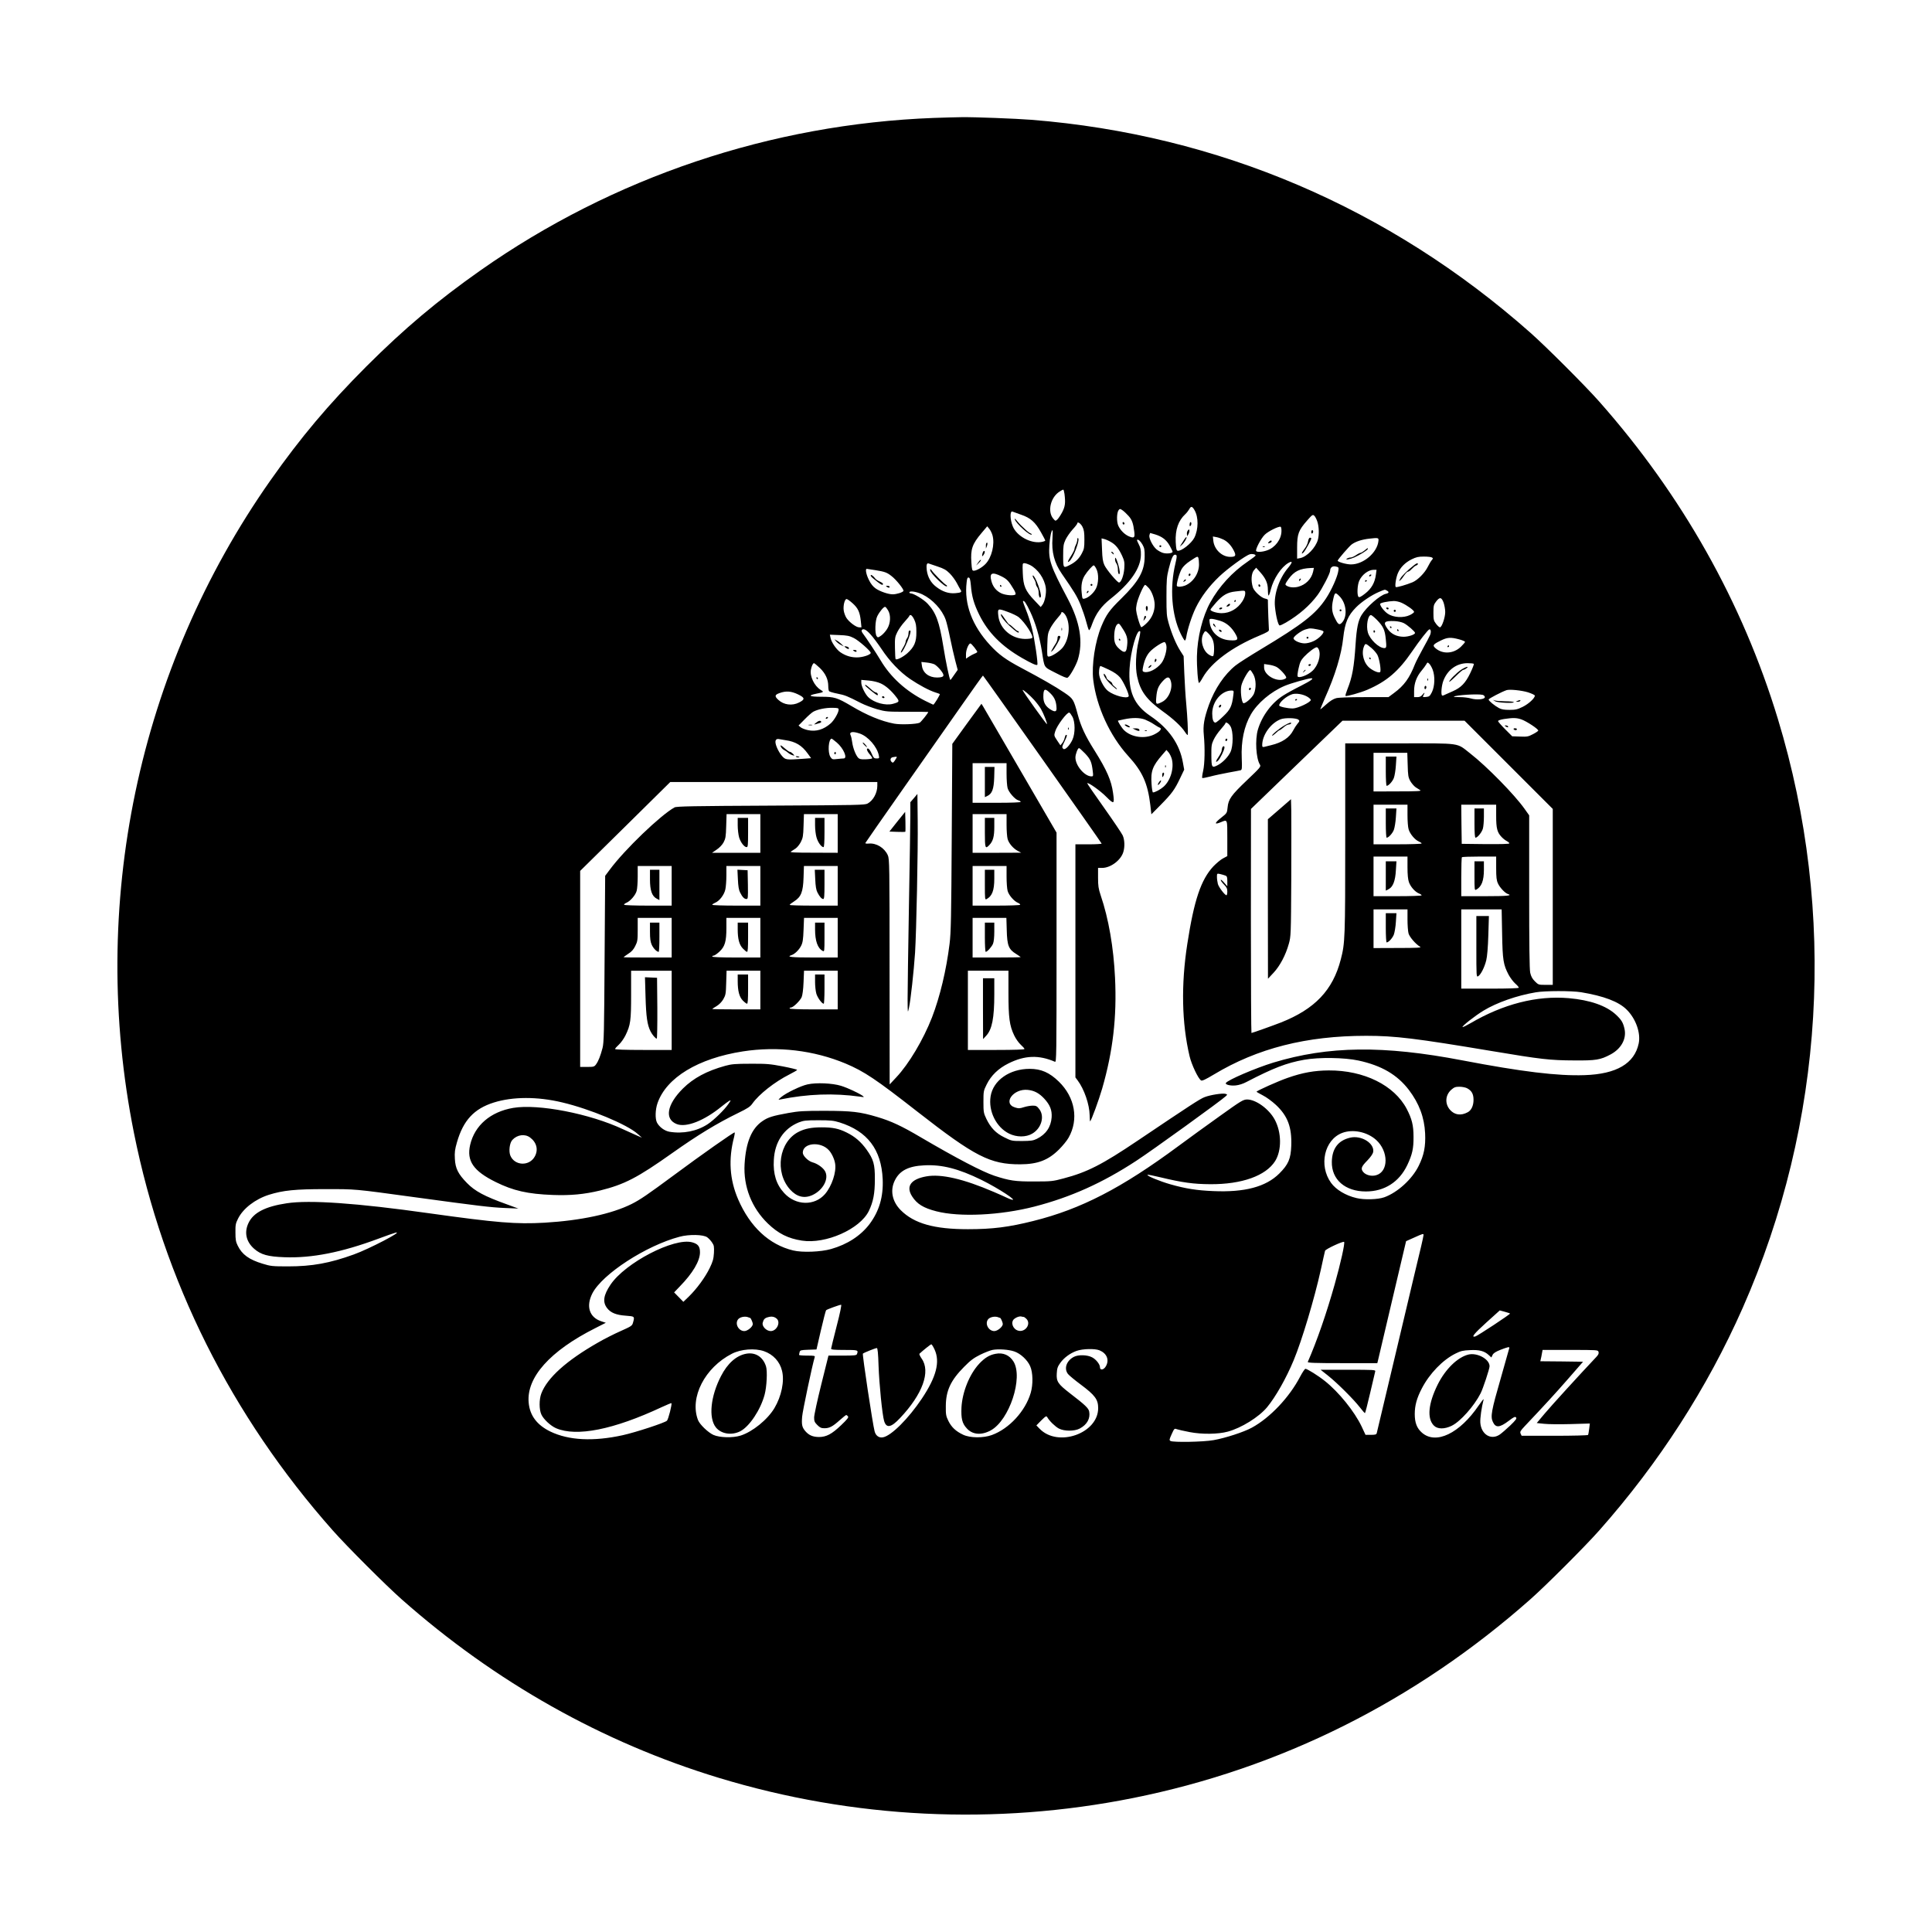 <?xml version="1.0" standalone="no"?>
<!DOCTYPE svg PUBLIC "-//W3C//DTD SVG 20010904//EN"
 "http://www.w3.org/TR/2001/REC-SVG-20010904/DTD/svg10.dtd">
<svg version="1.0" xmlns="http://www.w3.org/2000/svg"
 width="2048pt" height="2048pt" viewBox="0 0 2048 2048"
 preserveAspectRatio="xMidYMid meet">
<g transform="translate(0,2048) scale(0.1,-0.1)"
fill="#000000" stroke="none">
<path d="M9900 19230 c-1727 -65 -3401 -628 -4808 -1617 -457 -322 -803 -613
-1208 -1017 -404 -405 -695 -751 -1017 -1208 -1406 -2001 -1930 -4506 -1447
-6918 314 -1566 1029 -2996 2109 -4215 148 -167 559 -578 726 -726 993 -879
2131 -1520 3365 -1895 1425 -433 2930 -506 4390 -214 1566 314 2996 1029 4215
2109 167 148 578 559 726 726 635 717 1145 1508 1522 2360 867 1963 1000 4183
373 6245 -375 1234 -1016 2372 -1895 3365 -148 167 -559 578 -726 726 -1497
1326 -3313 2101 -5290 2259 -166 13 -610 30 -740 28 -55 -1 -188 -4 -295 -8z
m1384 -3986 c12 -94 7 -134 -25 -195 -17 -32 -40 -66 -51 -76 -19 -17 -21 -17
-43 9 -65 76 -28 230 70 289 16 11 33 19 36 19 4 0 9 -21 13 -46z m1378 -171
c44 -75 43 -204 -2 -294 -32 -61 -139 -145 -177 -137 -12 2 -16 22 -20 92 -6
131 28 228 102 296 15 14 33 38 42 53 17 34 32 31 55 -10z m-699 -62 c37 -41
50 -78 61 -169 8 -62 -2 -70 -56 -48 -45 19 -90 63 -113 112 -20 42 -18 142 4
168 12 14 16 14 41 -4 15 -10 43 -37 63 -59z m-1139 13 c100 -34 151 -79 211
-187 25 -43 45 -83 45 -87 0 -5 -20 -12 -45 -16 -112 -16 -256 63 -299 166
-30 74 -32 168 -3 157 6 -3 48 -18 91 -33z m3140 -72 c18 -52 21 -140 6 -194
-24 -84 -116 -180 -187 -194 l-33 -6 0 118 c0 143 15 183 106 286 54 62 60 66
76 51 9 -8 24 -36 32 -61z m-2489 -57 c16 -32 20 -60 20 -135 0 -84 -3 -101
-27 -146 -29 -56 -69 -94 -129 -124 -68 -35 -69 -34 -69 98 0 104 3 123 25
171 14 29 48 78 75 108 28 30 50 59 50 65 0 24 37 -1 55 -37z m-954 -90 c26
-94 -8 -235 -74 -303 -35 -37 -96 -72 -125 -72 -17 0 -20 11 -25 88 -10 140 9
195 108 312 l60 71 23 -28 c12 -15 27 -46 33 -68z m3063 44 c-1 -86 -67 -174
-152 -203 -50 -18 -108 -21 -116 -7 -11 16 52 136 91 173 36 36 147 91 168 84
6 -2 10 -23 9 -47z m-2427 -71 c-12 -147 19 -265 98 -379 134 -194 162 -240
198 -327 21 -53 49 -134 61 -181 12 -47 25 -88 30 -91 5 -3 20 26 33 65 41
112 97 189 195 267 211 167 321 326 322 467 1 50 -4 76 -22 110 -13 24 -21 45
-19 47 11 11 36 -11 58 -49 20 -36 24 -55 23 -127 -1 -154 -62 -262 -248 -445
-125 -122 -159 -170 -210 -292 -68 -163 -106 -414 -87 -571 35 -285 176 -591
370 -805 152 -166 207 -289 235 -521 l11 -98 99 100 c119 121 148 161 205 281
l44 92 -13 72 c-34 199 -150 365 -345 497 -174 117 -236 258 -221 505 10 183
80 425 112 392 4 -4 -3 -48 -15 -98 -31 -124 -38 -282 -17 -379 33 -157 99
-246 271 -370 111 -79 199 -161 236 -219 16 -25 30 -38 30 -30 4 39 -4 190
-16 324 -8 83 -17 231 -21 330 l-7 180 -38 60 c-43 69 -88 175 -121 290 -21
72 -23 101 -23 280 0 177 3 211 24 295 27 108 45 150 66 150 23 0 24 -12 5
-93 -62 -258 -40 -545 55 -743 20 -41 40 -74 45 -74 5 0 12 17 15 38 14 86 59
223 100 308 57 117 140 228 251 334 86 82 275 220 322 234 23 8 62 0 62 -13 0
-4 -38 -33 -85 -65 -163 -111 -302 -263 -395 -431 -83 -150 -138 -373 -142
-571 -2 -118 11 -284 22 -284 4 0 23 26 40 58 91 160 309 322 595 442 92 39
109 49 106 66 -2 14 -11 248 -11 316 0 3 -14 10 -31 13 -41 9 -115 78 -128
118 -22 71 -17 149 12 183 l23 26 43 -48 c58 -65 81 -117 81 -185 0 -31 3 -59
7 -62 3 -4 15 25 24 64 30 117 110 237 187 282 47 27 45 6 -5 -54 -94 -112
-151 -281 -138 -409 10 -103 35 -200 50 -200 8 0 38 14 67 31 139 82 252 180
335 292 48 65 133 229 133 257 0 34 24 53 59 45 32 -7 33 -9 28 -45 -8 -62
-72 -205 -131 -294 -110 -166 -248 -273 -691 -539 -115 -69 -236 -146 -267
-171 -117 -93 -222 -248 -283 -418 -51 -143 -64 -219 -54 -319 13 -141 10
-304 -7 -380 -9 -39 -13 -73 -10 -76 3 -3 40 4 83 15 43 12 130 30 193 42 63
11 122 23 131 25 15 5 16 20 12 128 -8 180 25 339 97 464 69 120 212 241 359
303 63 27 250 80 281 80 32 0 -4 -26 -112 -81 -67 -33 -150 -79 -184 -101
-123 -77 -227 -217 -270 -363 -31 -106 -20 -305 22 -371 12 -20 4 -30 -137
-164 -168 -160 -198 -202 -206 -290 -6 -58 -7 -60 -64 -105 -78 -61 -80 -81
-6 -50 70 29 67 35 67 -173 l0 -187 -45 -24 c-25 -13 -71 -52 -103 -85 -131
-141 -204 -356 -276 -822 -67 -431 -59 -839 24 -1190 21 -89 91 -238 122 -257
11 -7 47 10 134 62 463 279 982 411 1616 411 307 0 526 -27 1328 -161 525 -88
620 -99 877 -100 231 -2 278 6 385 63 113 60 171 165 149 269 -15 69 -32 97
-89 151 -103 97 -276 157 -502 177 -340 29 -695 -62 -1043 -266 -43 -25 -80
-43 -83 -40 -9 9 133 120 222 174 140 85 352 160 554 194 95 17 381 17 480 1
241 -40 400 -100 485 -186 96 -96 149 -246 126 -357 -45 -213 -235 -325 -574
-336 -285 -10 -664 36 -1297 157 -835 160 -1418 153 -2002 -24 -189 -58 -483
-184 -503 -216 -11 -17 47 -32 104 -26 33 3 78 17 115 37 283 147 424 202 611
235 157 28 425 24 575 -8 245 -53 411 -150 535 -312 109 -144 164 -291 172
-461 6 -139 -12 -230 -68 -343 -70 -143 -226 -284 -366 -334 -69 -24 -211 -28
-294 -8 -114 27 -216 88 -269 161 -133 184 -72 458 119 530 112 42 263 11 358
-74 134 -121 134 -338 0 -375 -49 -14 -107 1 -135 33 -30 36 -23 57 44 125 32
33 56 68 60 86 18 93 -124 183 -245 154 -126 -30 -190 -115 -193 -255 -4 -189
141 -315 361 -315 197 0 353 100 439 280 53 113 67 174 66 300 0 121 -17 189
-72 295 -132 251 -453 410 -827 408 -151 -1 -277 -23 -436 -79 -96 -33 -329
-137 -329 -147 0 -2 30 -19 66 -38 37 -18 99 -64 139 -101 125 -117 170 -236
163 -433 -5 -140 -31 -199 -127 -295 -142 -141 -367 -201 -701 -186 -173 7
-293 26 -454 72 -115 33 -253 90 -242 101 2 3 62 -9 133 -26 236 -57 354 -73
533 -74 334 -2 588 89 687 245 71 114 69 305 -5 441 -61 112 -199 212 -292
212 -42 -1 -61 -12 -290 -176 -135 -96 -333 -240 -440 -319 -600 -444 -1031
-667 -1537 -793 -259 -65 -432 -87 -693 -87 -357 0 -570 60 -711 201 -92 92
-116 211 -63 317 51 103 144 151 311 159 186 10 364 -35 608 -155 184 -91 401
-234 314 -207 -13 4 -35 13 -49 20 -14 7 -74 34 -135 60 -323 139 -559 193
-715 165 -164 -29 -219 -105 -152 -211 52 -82 121 -124 257 -159 248 -64 680
-43 1041 50 383 99 720 250 1079 485 163 106 904 641 949 685 18 17 18 18 -3
25 -30 9 -161 -11 -222 -35 -51 -20 -143 -80 -709 -461 -377 -254 -535 -335
-787 -401 -112 -30 -128 -32 -308 -32 -203 -1 -263 8 -425 61 -128 43 -397
183 -784 410 -198 117 -310 169 -454 212 -187 56 -272 65 -557 66 -227 0 -276
-3 -388 -23 -165 -30 -215 -45 -273 -85 -116 -78 -177 -223 -191 -457 -14
-238 75 -464 247 -630 110 -106 213 -158 361 -181 252 -39 615 122 709 314 47
98 64 184 64 337 1 158 -14 210 -88 314 -59 82 -123 138 -211 181 -84 42 -148
55 -266 55 -105 0 -177 -14 -242 -47 -210 -105 -258 -428 -91 -613 70 -77 149
-97 234 -59 116 52 182 178 134 257 -21 36 -81 78 -131 91 -46 13 -103 69
-103 102 0 105 189 123 276 27 31 -33 60 -96 67 -144 14 -90 -35 -236 -107
-321 -111 -128 -311 -124 -434 11 -83 90 -118 202 -109 351 10 190 105 332
264 397 52 20 74 23 208 23 129 0 160 -3 225 -23 295 -93 443 -287 457 -602 8
-186 -37 -338 -139 -475 -94 -124 -235 -216 -408 -265 -108 -31 -305 -39 -403
-15 -253 61 -456 250 -582 541 -91 211 -105 427 -43 662 6 23 8 45 6 48 -7 6
-353 -237 -648 -456 -272 -201 -353 -257 -445 -303 -211 -105 -536 -175 -922
-198 -303 -17 -502 -1 -1231 101 -758 107 -1262 142 -1502 105 -228 -34 -355
-100 -406 -210 -47 -99 -25 -198 61 -273 71 -62 146 -83 321 -89 290 -11 607
52 994 196 85 32 169 61 185 65 87 19 -283 -174 -445 -232 -254 -92 -442 -126
-695 -126 -167 0 -186 2 -270 28 -146 44 -219 98 -265 192 -20 40 -24 65 -24
139 -1 79 2 97 27 146 53 108 181 207 328 254 151 47 277 60 599 60 324 0 297
3 940 -85 696 -95 807 -108 960 -115 l145 -6 -120 44 c-239 86 -339 139 -425
227 -93 95 -123 154 -128 256 -4 68 0 99 22 175 67 233 181 356 391 422 201
63 462 64 725 1 293 -69 689 -234 800 -334 l45 -40 -55 24 c-30 13 -95 43
-144 65 -353 166 -900 272 -1166 227 -240 -41 -408 -185 -456 -392 -39 -170
34 -277 271 -394 186 -92 339 -127 606 -137 186 -7 334 7 499 47 261 65 395
134 769 399 264 187 472 314 696 423 101 49 128 67 151 100 69 98 236 230 393
309 44 22 81 44 81 48 0 4 -69 21 -152 37 -137 26 -172 29 -343 28 -161 0
-202 -4 -267 -22 -196 -54 -337 -130 -449 -241 -171 -171 -197 -326 -64 -377
101 -38 290 36 476 188 31 25 66 51 78 58 22 11 21 9 -7 -32 -42 -62 -154
-171 -219 -214 -114 -75 -262 -105 -406 -81 -52 9 -108 50 -133 98 -20 40 -18
136 6 205 94 271 430 475 905 549 370 57 751 12 1089 -129 197 -83 321 -166
761 -510 610 -476 772 -559 1090 -558 185 1 296 43 411 157 39 39 85 95 102
126 109 193 68 427 -104 594 -99 96 -187 135 -309 135 -213 0 -388 -123 -414
-292 -25 -157 60 -328 197 -395 80 -39 178 -39 244 0 98 57 134 183 75 260
-24 32 -34 37 -69 37 -23 0 -65 -7 -93 -16 -46 -15 -58 -15 -96 -3 -133 42
-17 202 136 186 69 -7 121 -35 174 -92 62 -67 84 -123 79 -199 -7 -102 -61
-181 -157 -228 -39 -19 -62 -22 -156 -23 -108 0 -113 1 -187 38 -91 44 -146
102 -192 197 -29 61 -31 72 -31 180 0 111 1 118 34 184 47 96 125 171 232 224
173 86 322 91 492 17 16 -7 17 55 17 1211 l0 1218 -381 655 c-210 361 -389
668 -398 684 l-17 27 -155 -212 -154 -213 -6 -990 c-5 -847 -8 -1010 -23
-1130 -34 -276 -101 -558 -186 -779 -92 -236 -245 -494 -379 -636 l-70 -75 -1
1195 c0 1134 -1 1197 -19 1235 -35 78 -122 131 -202 123 -24 -2 -38 0 -35 7 2
5 187 271 411 590 224 319 503 716 619 882 116 166 213 302 216 302 5 0 1252
-1765 1258 -1781 2 -4 -60 -8 -137 -8 l-141 0 0 -1236 0 -1235 24 -32 c69 -92
125 -254 127 -369 1 -38 3 -67 5 -65 15 15 92 225 128 349 114 396 156 755
136 1173 -15 320 -68 628 -152 874 -24 72 -28 101 -28 188 l0 103 43 0 c90 0
199 81 225 169 17 56 14 130 -7 176 -10 22 -100 155 -199 295 -100 140 -179
256 -177 258 11 11 139 -80 202 -144 83 -83 89 -80 72 41 -18 131 -65 240
-196 449 -98 155 -145 256 -178 381 -44 162 -47 168 -144 234 -94 64 -241 148
-454 261 -164 87 -239 141 -331 241 -191 207 -277 436 -249 667 4 41 9 52 22
50 12 -3 17 -21 23 -83 9 -116 32 -196 88 -310 93 -189 235 -333 453 -459 103
-59 154 -82 163 -73 10 10 -29 276 -56 383 -15 62 -44 152 -64 200 -20 48 -34
90 -32 92 12 11 33 -20 77 -112 55 -116 99 -265 123 -416 30 -188 16 -165 145
-232 81 -42 119 -58 129 -51 24 15 87 127 107 188 59 190 25 400 -107 650
-182 343 -205 410 -194 565 5 83 21 160 33 160 3 0 3 -37 0 -82z m1088 37 c74
-23 119 -57 154 -119 17 -31 31 -60 31 -65 0 -17 -67 -24 -105 -11 -19 6 -49
23 -66 37 -40 34 -82 118 -75 149 4 13 7 24 9 24 1 0 24 -7 52 -15z m725 -55
c45 -23 82 -63 110 -119 26 -52 18 -64 -39 -64 -87 0 -168 77 -179 168 l-5 48
39 -7 c21 -4 54 -16 74 -26z m1642 -15 c-13 -124 -160 -249 -292 -248 -48 0
-140 26 -140 40 0 11 123 154 150 173 42 30 106 51 185 60 97 11 101 10 97
-25z m-2835 -11 c51 -29 83 -70 119 -148 23 -51 26 -68 22 -131 -5 -73 -33
-150 -56 -150 -18 0 -134 138 -155 185 -16 35 -22 72 -25 164 l-5 119 29 -7
c16 -4 48 -18 71 -32z m927 -170 c3 -9 6 -39 6 -67 0 -95 -61 -188 -147 -224
-36 -14 -79 -17 -87 -5 -9 14 25 137 50 180 17 29 48 58 92 87 76 50 78 51 86
29z m2476 6 c12 -8 12 -11 -2 -27 -9 -10 -28 -42 -43 -72 -32 -65 -107 -140
-161 -163 -65 -27 -168 -57 -178 -51 -12 8 2 101 23 149 27 61 76 110 143 144
51 25 73 30 132 30 39 0 78 -4 86 -10z m-5242 -95 c67 -22 92 -36 130 -74 26
-26 59 -72 75 -102 15 -29 33 -62 39 -71 17 -24 6 -31 -56 -36 -69 -6 -135 16
-200 66 -58 43 -92 104 -102 179 -6 54 0 77 20 70 6 -2 48 -16 94 -32z m980
16 c84 -43 155 -146 168 -243 8 -55 -11 -150 -36 -180 l-18 -23 -66 70 c-97
101 -119 154 -124 288 -4 104 -4 107 17 107 12 0 38 -9 59 -19z m704 -42 c27
-51 24 -154 -5 -209 -25 -48 -78 -95 -118 -105 -26 -6 -26 -6 -33 64 -8 74 3
133 32 180 29 47 87 111 97 108 6 -2 18 -19 27 -38z m2297 -31 c-18 -76 -78
-137 -158 -158 -47 -12 -97 -7 -125 13 -16 11 -14 17 23 69 60 83 120 112 237
117 l32 1 -9 -42z m-4639 18 c99 -16 122 -24 171 -63 49 -37 132 -141 126
-157 -6 -15 -73 -36 -114 -36 -47 0 -134 30 -179 61 -29 20 -52 48 -73 91 -29
57 -41 118 -23 118 4 -1 45 -7 92 -14z m5305 -48 c-11 -85 -47 -148 -114 -200
-43 -34 -62 -43 -70 -35 -18 18 -13 127 8 172 30 65 97 115 154 115 l29 0 -7
-52z m-3968 -18 c59 -30 76 -48 132 -142 12 -21 20 -42 16 -48 -11 -18 -106
-11 -152 11 -53 26 -88 69 -104 130 -23 86 7 100 108 49z m1562 -125 c33 -38
61 -118 61 -175 0 -72 -28 -139 -81 -192 -27 -27 -55 -48 -61 -46 -6 2 -22 44
-36 94 -21 79 -23 96 -13 148 11 61 74 206 90 206 5 0 23 -16 40 -35z m2522
-25 c27 -15 24 -27 -11 -35 -61 -13 -205 -140 -257 -225 -36 -59 -52 -138 -63
-305 -16 -247 -35 -352 -87 -482 -14 -35 -23 -66 -20 -70 9 -8 159 34 231 65
207 89 332 197 476 408 77 113 166 227 181 232 17 6 22 -28 8 -61 -7 -17 -41
-82 -76 -144 -34 -61 -72 -135 -83 -162 -59 -150 -115 -228 -224 -308 l-58
-43 -255 0 c-155 0 -272 -4 -299 -11 -30 -8 -64 -29 -104 -65 -34 -30 -62 -54
-64 -54 -2 0 20 53 48 118 110 245 176 462 195 642 18 160 49 234 136 322 58
59 166 131 242 163 69 29 60 27 84 15z m-1501 -33 c0 -19 -12 -52 -29 -79 -51
-81 -133 -128 -221 -128 -54 0 -124 23 -118 39 1 5 29 39 61 76 69 77 119 106
202 115 109 13 105 14 105 -23z m-3424 -7 c110 -53 211 -162 249 -270 9 -25
30 -110 46 -190 16 -79 41 -188 55 -242 l26 -99 -38 -54 c-20 -30 -38 -54 -40
-53 -10 10 -49 197 -74 354 -43 265 -78 360 -167 455 -42 45 -148 109 -180
109 -7 0 -13 5 -13 10 0 20 74 9 136 -20z m4422 -19 c80 -80 89 -231 18 -290
-22 -18 -36 -5 -69 63 -29 59 -33 110 -16 186 18 83 22 86 67 41z m1105 -70
c9 -27 17 -71 17 -99 0 -57 -36 -162 -56 -162 -7 0 -26 17 -41 37 -25 33 -28
44 -28 118 0 74 3 85 28 118 39 51 58 48 80 -12z m-6265 -6 c58 -52 77 -94 87
-188 l7 -67 -25 0 c-31 0 -104 54 -134 99 -12 18 -25 53 -29 78 -8 52 10 123
30 123 8 0 36 -20 64 -45z m5820 5 c57 -26 132 -80 132 -96 0 -7 -20 -22 -45
-34 -68 -33 -176 -26 -234 14 -39 27 -81 81 -81 104 0 12 83 29 145 31 22 0
59 -8 83 -19z m-5444 -80 c31 -52 27 -138 -10 -197 -16 -26 -45 -58 -64 -71
-32 -22 -35 -22 -47 -6 -21 29 -17 167 7 213 26 51 70 103 84 98 6 -2 19 -18
30 -37z m1386 -73 c68 -58 160 -201 141 -220 -6 -6 -39 -10 -74 -10 -144 1
-268 107 -284 243 -9 81 -7 83 96 45 49 -17 104 -44 121 -58z m501 11 c47 -92
33 -238 -31 -326 -30 -42 -120 -102 -153 -102 -17 0 -18 9 -15 123 3 110 6
127 31 176 15 29 48 76 72 103 25 28 45 54 45 59 0 25 32 4 51 -33z m-1610
-35 c18 -38 23 -65 23 -133 1 -105 -22 -158 -95 -224 -46 -41 -113 -75 -125
-63 -3 3 -6 56 -7 119 -2 105 0 117 25 168 15 30 50 80 78 110 27 30 50 58 50
62 0 5 6 8 14 8 8 0 25 -21 37 -47z m4906 -5 c67 -70 83 -104 93 -202 9 -87 7
-96 -16 -96 -57 0 -153 92 -174 166 -20 71 0 184 33 184 7 0 36 -24 64 -52z
m-1665 -8 c70 -21 127 -71 169 -148 30 -55 18 -65 -68 -59 -112 8 -196 83
-210 187 -5 38 -4 40 20 40 14 0 54 -9 89 -20z m1950 -26 c40 -21 118 -89 118
-103 0 -18 -69 -41 -122 -41 -71 1 -129 28 -167 81 -54 74 -40 90 74 85 35 -2
76 -11 97 -22z m-2971 -74 c41 -66 47 -105 33 -192 -8 -48 -30 -50 -77 -8 -48
42 -60 77 -55 159 4 68 26 117 51 108 5 -1 27 -32 48 -67z m2055 8 c38 -7 64
-16 64 -24 0 -24 -55 -77 -105 -100 -29 -14 -69 -24 -95 -24 -49 0 -113 28
-118 52 -4 19 81 83 128 96 47 14 53 14 126 0z m-4739 -52 c28 -30 80 -100
117 -155 85 -129 194 -244 304 -319 93 -63 201 -121 267 -142 22 -7 43 -14 47
-17 7 -4 -60 -113 -69 -113 -2 0 -40 19 -86 41 -203 102 -366 250 -472 429
-45 76 -156 243 -186 282 -12 14 -18 31 -15 37 15 23 46 9 93 -43z m3585 7
c44 -47 58 -87 58 -162 0 -38 -5 -73 -10 -76 -6 -4 -26 3 -44 15 -65 40 -96
152 -61 220 19 37 25 37 57 3z m-3762 -46 c51 -25 180 -138 180 -158 0 -17
-66 -42 -126 -47 -71 -5 -136 13 -196 54 -43 30 -95 106 -104 153 l-7 33 99
-4 c83 -3 109 -8 154 -31z m6416 -14 c35 -9 64 -22 64 -27 0 -5 -20 -29 -44
-52 -77 -74 -190 -81 -266 -18 -38 32 -32 42 53 84 69 34 103 37 193 13z
m-3102 -66 c9 -46 -20 -146 -53 -187 -50 -63 -133 -105 -182 -93 -18 5 -20 11
-14 42 13 74 37 131 73 171 40 44 140 109 159 103 6 -3 14 -19 17 -36z m-2036
-19 c17 -22 32 -44 32 -48 0 -4 -12 -13 -27 -18 -16 -6 -43 -21 -60 -32 l-33
-22 0 49 c0 46 29 114 47 112 5 0 23 -18 41 -41z m4210 -7 c24 -20 52 -53 63
-73 22 -43 42 -169 29 -182 -12 -12 -65 8 -107 40 -66 50 -95 157 -64 232 15
35 16 35 79 -17z m-557 -18 c24 -61 -9 -170 -68 -224 -50 -47 -144 -82 -158
-59 -3 5 1 45 11 87 14 63 24 84 57 120 44 47 114 101 135 102 7 1 17 -11 23
-26z m-4074 -156 c16 -9 46 -37 66 -63 46 -58 37 -75 -40 -76 -86 0 -150 49
-160 123 l-6 42 55 -6 c31 -3 69 -12 85 -20z m5280 -56 c26 -68 23 -175 -8
-238 -22 -43 -28 -48 -62 -51 -36 -3 -38 -2 -28 17 18 32 13 36 -10 7 -15 -19
-30 -26 -55 -26 l-34 0 0 65 c0 81 26 152 78 214 21 25 44 56 51 69 12 22 14
23 31 7 11 -10 27 -38 37 -64z m-6495 17 c59 -58 88 -120 88 -192 0 -23 4 -46
8 -52 4 -6 44 -18 90 -27 80 -16 101 -24 249 -100 39 -20 116 -49 170 -65 93
-26 108 -27 321 -27 122 0 222 -1 222 -2 0 -11 -76 -106 -91 -114 -32 -16
-202 -23 -271 -10 -137 26 -289 89 -453 187 -151 89 -181 98 -318 98 -127 0
-150 13 -56 32 85 17 86 18 47 42 -66 41 -115 143 -102 213 8 41 22 69 33 69
5 0 33 -24 63 -52z m6931 44 c3 -4 -14 -48 -38 -98 -50 -104 -97 -153 -184
-191 -31 -13 -68 -30 -83 -37 -14 -8 -29 -12 -32 -8 -13 13 -5 105 14 155 44
116 140 187 257 187 34 0 64 -3 66 -8z m-2095 -30 c35 -16 107 -94 107 -115 0
-7 -16 -16 -35 -21 -85 -20 -200 53 -200 128 l0 37 48 -7 c26 -3 62 -13 80
-22z m-1773 -31 c56 -27 93 -53 117 -81 36 -41 102 -186 92 -202 -18 -28 -152
7 -218 57 -46 35 -96 134 -96 191 0 42 7 74 17 74 3 0 42 -18 88 -39z m1532
-51 c29 -55 31 -146 4 -207 -21 -44 -98 -110 -113 -95 -19 19 -31 134 -19 185
13 55 79 169 95 164 5 -2 20 -23 33 -47z m-877 -66 c26 -76 -19 -188 -90 -224
-65 -33 -70 -30 -63 48 7 84 21 119 68 171 47 51 70 53 85 5z m-3073 -29 c53
-24 114 -78 167 -148 33 -44 30 -49 -39 -68 -77 -21 -197 11 -259 69 -35 33
-76 117 -76 156 l0 29 78 -7 c47 -4 97 -16 129 -31z m1626 -175 c25 -28 57
-70 71 -94 28 -49 70 -155 64 -162 -5 -5 -258 349 -258 361 0 12 77 -54 123
-105z m176 66 c43 -44 59 -87 61 -158 0 -36 -23 -37 -73 -3 -46 32 -67 71 -67
129 0 89 16 96 79 32z m5059 15 c39 -13 72 -28 72 -35 0 -27 -65 -87 -127
-118 -57 -28 -77 -33 -142 -33 -56 0 -85 5 -111 19 -48 26 -110 77 -110 91 0
9 137 81 190 99 32 11 159 -2 228 -23z m-3124 -28 c-14 -118 -31 -154 -106
-225 -39 -38 -76 -68 -84 -68 -22 0 -34 35 -34 97 0 125 97 241 202 243 27 0
28 -1 22 -47z m-4616 7 c76 -36 78 -54 12 -87 -72 -37 -161 -26 -219 28 -42
38 -39 54 12 72 68 25 124 21 195 -13z m5396 -23 c22 -12 41 -29 41 -37 0 -24
-140 -90 -191 -90 -57 0 -144 19 -144 32 0 33 76 99 138 119 40 12 109 2 156
-24z m1864 17 c12 -4 22 -14 22 -24 0 -24 -86 -32 -148 -14 -25 8 -77 14 -115
14 -39 0 -68 2 -66 5 18 17 256 32 307 19z m-6828 -156 c0 -32 -47 -113 -84
-146 -75 -66 -155 -90 -240 -72 -30 6 -66 20 -78 30 l-23 19 65 66 c36 37 77
73 92 81 47 25 130 42 201 41 58 -1 67 -3 67 -19z m2477 -74 c31 -54 32 -178
2 -244 -28 -61 -78 -113 -96 -99 -18 15 -17 21 12 81 27 56 30 68 16 68 -5 0
-11 -14 -15 -31 -3 -17 -15 -42 -25 -55 l-20 -25 -35 52 c-33 50 -34 52 -21
94 18 63 127 208 150 201 6 -1 20 -20 32 -42z m771 -32 c27 -11 69 -32 93 -49
24 -16 52 -33 62 -36 29 -11 4 -42 -59 -73 -101 -49 -239 -30 -317 44 -25 23
-73 100 -65 103 2 1 30 7 63 14 90 19 168 18 223 -3z m1626 -1 c14 -12 13 -16
-10 -43 -14 -17 -34 -48 -44 -68 -40 -79 -118 -131 -235 -159 -27 -7 -60 -15
-72 -18 -19 -4 -23 -1 -23 19 0 107 92 235 197 274 46 17 164 14 187 -5z
m2363 3 c55 -19 184 -104 179 -119 -1 -5 -27 -23 -57 -38 -49 -26 -62 -28
-136 -25 l-83 3 -75 75 c-41 41 -75 80 -75 86 0 7 26 16 63 22 94 14 132 14
184 -4z m-135 -481 l468 -468 0 -932 0 -933 -76 0 c-75 0 -77 1 -114 38 -27
27 -40 51 -49 90 -8 37 -11 296 -11 861 l0 808 -49 69 c-105 149 -400 450
-576 587 -149 116 -83 107 -747 107 l-578 0 0 -1007 c0 -1062 -2 -1110 -47
-1283 -84 -326 -274 -526 -635 -669 -82 -32 -303 -111 -312 -111 -3 0 -6 534
-6 1188 l1 1187 485 468 485 467 647 0 647 0 467 -467z m-2948 407 c30 -51 30
-206 0 -271 -25 -53 -83 -113 -137 -141 -61 -31 -65 -24 -66 104 -1 101 2 119
24 166 14 30 47 79 75 110 27 31 50 60 50 65 0 20 36 -1 54 -33z m-3930 -76
c88 -30 184 -140 202 -232 6 -30 5 -32 -24 -32 -26 0 -32 6 -51 49 -11 27 -27
51 -36 55 -26 9 -17 -24 15 -61 17 -19 28 -38 26 -42 -3 -4 -34 -9 -69 -10
-50 -2 -66 2 -80 16 -27 30 -55 104 -63 163 -4 30 -11 63 -16 73 -20 39 17 48
96 21z m-789 -70 c108 -15 175 -55 238 -143 l35 -48 -91 -7 c-172 -12 -181
-11 -217 30 -36 41 -70 114 -70 149 0 25 15 36 40 30 8 -2 38 -7 65 -11z m545
-25 c72 -61 118 -169 73 -169 -10 0 -41 -3 -70 -6 -48 -6 -52 -4 -70 22 -31
48 -21 194 14 194 2 0 26 -19 53 -41z m2633 -117 c57 -61 69 -88 81 -189 6
-49 5 -53 -14 -53 -73 0 -170 115 -170 200 0 35 25 100 38 100 5 0 34 -26 65
-58z m918 -55 c27 -98 -12 -231 -87 -297 -34 -30 -91 -60 -112 -60 -5 0 -12
40 -15 89 -10 136 10 190 113 309 l45 52 22 -25 c12 -14 27 -44 34 -68z m2501
-64 c3 -114 6 -133 28 -173 14 -24 39 -53 56 -65 18 -11 40 -25 50 -32 15 -9
-35 -12 -238 -12 l-258 -1 0 205 0 205 179 0 179 0 4 -127z m-5418 75 c-31
-53 -37 -58 -50 -47 -22 18 -17 47 9 52 42 8 48 7 41 -5z m1166 -170 c0 -62 5
-130 11 -152 12 -45 79 -121 114 -130 14 -4 25 -11 25 -16 0 -6 -95 -10 -255
-10 l-255 0 0 210 0 210 180 0 180 0 0 -112z m-1370 -127 c0 -76 -43 -156
-103 -189 -30 -16 -104 -17 -1027 -22 -818 -4 -999 -7 -1020 -19 -147 -81
-529 -447 -687 -661 l-48 -64 -6 -881 c-5 -785 -7 -887 -22 -945 -22 -83 -43
-137 -68 -172 -19 -26 -25 -28 -95 -28 l-74 0 0 1039 0 1039 478 471 477 471
1098 0 1097 0 0 -39z m5620 -312 c0 -62 5 -129 12 -150 14 -49 67 -112 108
-129 16 -7 30 -16 30 -21 0 -5 -115 -9 -255 -9 l-255 0 0 210 0 210 180 0 180
0 0 -111z m940 -9 c0 -132 11 -174 58 -223 15 -16 39 -35 55 -43 15 -8 27 -19
27 -24 0 -7 -90 -9 -252 -8 l-253 3 -3 208 -2 207 185 0 185 0 0 -120z m-7800
-185 l0 -205 -256 0 -256 0 48 33 c29 19 59 50 74 77 21 40 25 60 28 173 l4
127 179 0 179 0 0 -205z m820 0 l0 -205 -257 1 c-204 0 -254 3 -239 12 10 7
32 21 49 32 17 11 42 42 56 69 22 43 26 65 29 172 l4 124 179 0 179 0 0 -205z
m1790 93 c0 -62 5 -130 11 -151 12 -46 60 -102 108 -127 l36 -19 -257 -1 -258
0 0 205 0 205 180 0 180 0 0 -112z m4250 -452 c0 -77 5 -128 15 -157 18 -50
64 -102 106 -120 16 -6 29 -15 29 -20 0 -5 -115 -9 -255 -9 l-255 0 0 210 0
210 180 0 180 0 0 -114z m940 -8 c0 -98 4 -131 19 -163 19 -43 74 -101 103
-111 57 -18 -4 -24 -237 -24 l-255 0 0 203 c0 112 3 207 7 210 3 4 87 7 185 7
l178 0 0 -122z m-8740 -188 l0 -210 -249 0 c-138 0 -252 4 -255 9 -3 5 8 14
24 21 41 17 97 81 109 127 6 21 11 89 11 151 l0 112 180 0 180 0 0 -210z m940
0 l0 -210 -255 0 c-140 0 -255 4 -255 9 0 5 14 14 30 21 47 19 97 85 109 142
6 27 11 94 11 148 l0 100 180 0 180 0 0 -210z m820 0 l0 -210 -255 0 c-140 0
-255 3 -254 8 0 4 21 21 47 37 74 47 95 100 100 252 l4 123 179 0 179 0 0
-210z m1790 98 c0 -62 5 -130 11 -151 12 -46 68 -110 109 -127 16 -7 27 -16
24 -21 -3 -5 -117 -9 -255 -9 l-249 0 0 210 0 210 180 0 180 0 0 -112z m2318
11 c19 -7 22 -16 22 -61 l0 -53 -35 40 c-19 22 -34 34 -35 27 0 -8 16 -30 35
-49 28 -28 35 -43 35 -74 0 -21 -4 -39 -9 -39 -17 0 -81 84 -91 119 -5 20 -10
53 -10 74 0 38 0 39 33 32 17 -4 42 -11 55 -16z m1932 -466 c0 -60 5 -126 11
-148 11 -38 76 -114 124 -142 16 -9 -34 -12 -237 -12 l-258 -1 0 205 0 205
180 0 180 0 0 -107z m1003 -150 c5 -283 13 -329 69 -436 17 -31 48 -73 69 -92
22 -19 39 -39 39 -45 0 -6 -108 -10 -305 -10 l-305 0 0 420 0 420 214 0 214 0
5 -257z m-8803 -43 l0 -210 -255 0 c-140 0 -255 1 -255 3 0 2 22 18 49 36 36
22 57 46 75 83 24 47 26 63 26 175 l0 123 180 0 180 0 0 -210z m940 0 l0 -210
-255 0 c-163 0 -255 4 -255 10 0 6 7 10 15 10 9 0 36 19 60 41 59 54 75 108
75 251 l0 108 180 0 180 0 0 -210z m820 0 l0 -210 -255 0 c-235 0 -294 6 -235
25 34 11 80 55 102 99 17 33 22 65 26 169 l5 127 178 0 179 0 0 -210z m1792
78 c4 -161 20 -202 99 -250 27 -17 49 -33 49 -34 0 -2 -115 -4 -255 -4 l-255
0 0 210 0 210 179 0 179 0 4 -132z m-3552 -848 l0 -420 -300 0 c-194 0 -300 4
-300 10 0 6 18 26 40 46 22 20 53 64 70 98 54 111 60 155 60 433 l0 253 215 0
215 0 0 -420z m940 215 l0 -205 -255 0 c-140 0 -255 2 -255 4 0 2 20 16 45 30
28 17 55 44 72 73 25 44 28 57 31 175 l4 128 179 0 179 0 0 -205z m820 0 l0
-205 -255 0 c-163 0 -255 4 -255 10 0 6 7 10 15 10 23 0 96 71 113 110 9 22
17 82 20 158 l5 122 178 0 179 0 0 -205z m1810 -30 c0 -264 11 -347 61 -451
16 -34 47 -78 69 -98 22 -20 40 -40 40 -46 0 -6 -106 -10 -300 -10 l-300 0 0
420 0 420 215 0 215 0 0 -235z m4860 -1010 c50 -26 70 -61 70 -124 0 -61 -23
-111 -61 -131 -72 -39 -139 -30 -188 25 -57 65 -51 157 14 214 30 26 44 31 86
31 27 0 63 -7 79 -15z m-9931 -523 c70 -52 90 -131 49 -203 -58 -104 -213 -97
-258 11 -19 47 -8 135 21 166 51 56 133 67 188 26z m9471 -1034 c0 -7 -11 -58
-24 -114 -14 -55 -124 -521 -246 -1035 -122 -514 -223 -942 -226 -951 -4 -15
-17 -18 -62 -18 l-57 0 -41 88 c-76 160 -242 365 -389 482 -71 57 -188 130
-207 130 -7 0 -32 -38 -56 -83 -114 -219 -319 -436 -512 -541 -86 -47 -281
-110 -405 -132 -111 -20 -428 -25 -457 -9 -15 9 -13 16 12 72 27 60 30 63 54
53 14 -5 76 -19 138 -31 130 -25 300 -23 403 5 144 39 329 154 416 258 91 110
204 309 283 500 87 209 219 651 286 953 23 105 43 197 46 206 5 18 192 105
202 94 11 -11 -38 -231 -100 -450 -87 -309 -188 -600 -285 -822 -4 -10 73 -13
366 -13 l371 0 7 28 c4 15 72 306 152 646 l146 619 85 38 c95 43 100 44 100
27z m-7593 -24 c15 -11 39 -36 51 -55 21 -30 23 -43 20 -111 -4 -63 -11 -90
-45 -160 -47 -97 -136 -219 -220 -301 l-59 -57 -49 50 -49 50 60 63 c137 140
214 270 214 362 0 62 -21 89 -83 106 -191 52 -710 -217 -866 -450 -74 -110
-85 -183 -36 -247 38 -50 97 -74 200 -81 93 -7 94 -7 75 -74 -9 -33 -17 -38
-131 -89 -66 -29 -175 -84 -242 -123 -333 -190 -536 -373 -599 -539 -24 -64
-24 -170 1 -223 23 -50 98 -120 156 -145 217 -93 609 -15 1120 224 54 25 100
44 102 42 9 -9 -32 -171 -47 -186 -22 -22 -333 -124 -470 -154 -310 -68 -571
-55 -766 39 -142 69 -218 170 -230 307 -24 267 226 547 704 788 l114 58 -49
16 c-126 42 -163 159 -94 295 105 205 569 507 925 601 100 27 253 24 293 -6z
m1372 -941 c-32 -126 -59 -234 -59 -240 0 -10 35 -13 140 -13 147 0 150 -1
134 -44 -5 -14 -28 -16 -154 -16 l-148 0 -76 -305 c-42 -168 -76 -326 -76
-351 0 -39 5 -51 34 -80 28 -28 42 -34 75 -34 53 0 86 17 162 85 34 30 65 55
69 55 4 0 13 -6 19 -14 9 -10 -6 -30 -72 -93 -100 -96 -158 -126 -237 -126
-65 1 -106 19 -144 63 -34 41 -40 67 -33 153 4 56 107 544 133 630 5 15 -3 17
-80 17 -47 0 -86 3 -86 8 0 4 3 17 6 29 6 20 13 22 92 25 l87 3 47 204 c26
112 51 208 55 212 9 9 140 57 159 58 7 1 -11 -88 -47 -226z m7138 133 c6 -6
-344 -237 -368 -243 -48 -13 -15 28 115 146 l144 130 52 -14 c29 -8 54 -16 57
-19z m-8052 -48 c10 -13 25 -50 25 -63 0 -29 -55 -75 -90 -75 -60 0 -102 76
-67 123 16 23 65 36 101 26 16 -5 30 -10 31 -11z m278 -6 c45 -39 1 -132 -63
-132 -46 0 -95 51 -85 88 9 37 22 51 59 60 37 10 64 5 89 -16z m2372 6 c10
-13 25 -50 25 -63 0 -29 -55 -75 -90 -75 -60 0 -102 76 -67 123 16 23 65 36
101 26 16 -5 30 -10 31 -11z m246 12 c5 0 18 -9 29 -20 53 -53 -10 -145 -85
-126 -59 15 -85 89 -45 124 24 20 59 32 78 26 8 -2 18 -4 23 -4z m-944 -346
c60 -131 18 -291 -135 -520 -143 -213 -323 -393 -411 -410 -42 -9 -78 16 -90
64 -20 74 -132 815 -124 823 11 10 133 59 148 59 8 0 14 -54 18 -187 7 -195
39 -519 59 -586 24 -80 74 -71 170 32 238 252 325 492 228 629 -17 25 -28 48
-23 52 38 36 119 100 125 100 5 0 21 -25 35 -56z m6093 19 c0 -3 -41 -148 -91
-322 -100 -346 -111 -407 -84 -464 30 -65 71 -62 169 12 54 41 67 47 77 35 9
-11 -2 -27 -62 -85 -41 -39 -91 -82 -111 -96 -93 -63 -197 1 -206 126 -3 48
13 161 35 246 2 11 -20 -17 -51 -62 -203 -299 -455 -420 -603 -290 -54 47 -76
107 -76 197 0 92 22 170 74 270 82 159 223 305 359 372 54 27 79 33 153 36 98
5 152 -9 199 -53 l27 -25 13 27 c9 19 33 34 83 54 73 28 95 34 95 22z m-7902
-36 c98 -34 169 -111 192 -209 27 -109 -6 -269 -81 -395 -73 -122 -232 -251
-359 -291 -83 -26 -221 -22 -287 7 -56 25 -146 111 -164 158 -91 238 72 556
360 703 96 49 242 60 339 27z m2654 -3 c66 -22 140 -91 168 -156 30 -67 32
-194 6 -283 -57 -194 -228 -380 -412 -447 -90 -33 -230 -32 -304 3 -77 36
-124 80 -157 147 -25 51 -28 67 -27 157 1 163 51 272 194 416 68 69 102 94
170 128 47 23 105 46 130 51 60 12 173 5 232 -16z m903 12 c77 -32 105 -99 70
-165 -22 -43 -65 -52 -65 -14 0 30 -42 84 -84 105 -51 27 -146 29 -192 5 -79
-41 -108 -124 -63 -182 12 -15 72 -65 134 -111 153 -114 186 -159 186 -251 0
-268 -427 -419 -621 -218 l-34 35 52 53 c49 48 54 50 64 33 22 -39 83 -98 122
-119 58 -30 166 -30 222 0 77 41 113 106 100 179 -7 37 -42 70 -206 196 -125
97 -143 123 -138 208 3 55 9 73 37 112 40 56 104 103 173 128 66 23 194 26
243 6z m5290 -17 c5 -15 -1 -30 -23 -53 -177 -187 -482 -522 -548 -601 l-84
-100 78 -8 c42 -5 169 -6 281 -3 l204 6 -7 -56 c-4 -31 -9 -61 -12 -65 -3 -5
-163 -9 -355 -9 l-349 0 -11 23 c-8 19 -3 29 43 78 211 223 325 347 462 504
l157 180 -226 3 -227 2 5 23 c3 12 9 39 12 60 l7 37 293 0 c290 0 294 0 300
-21z"/>
<path d="M12618 14944 c-5 -4 -8 -16 -8 -28 0 -14 3 -17 11 -9 6 6 9 19 7 28
-1 9 -6 13 -10 9z"/>
<path d="M12592 14857 c-8 -9 -12 -26 -10 -39 l3 -23 13 23 c7 13 12 30 10 39
-3 15 -4 15 -16 0z"/>
<path d="M12556 14765 c-9 -14 -24 -37 -33 -52 l-17 -28 23 20 c24 21 56 74
48 81 -2 3 -12 -7 -21 -21z"/>
<path d="M11900 14936 c0 -9 5 -16 10 -16 6 0 10 4 10 9 0 6 -4 13 -10 16 -5
3 -10 -1 -10 -9z"/>
<path d="M10757 14975 c15 -47 163 -179 180 -161 3 3 -3 8 -13 12 -10 4 -34
21 -51 38 -18 17 -40 38 -49 46 -9 8 -29 31 -45 50 -18 22 -26 27 -22 15z"/>
<path d="M13900 14839 c0 -11 5 -17 10 -14 6 3 10 13 10 21 0 8 -4 14 -10 14
-5 0 -10 -9 -10 -21z"/>
<path d="M13866 14742 c-3 -22 -19 -56 -36 -77 -33 -42 -41 -71 -11 -40 19 20
81 132 81 147 0 5 -6 8 -14 8 -8 0 -16 -16 -20 -38z"/>
<path d="M11420 14760 c0 -14 -7 -38 -15 -54 -8 -15 -15 -36 -15 -45 0 -9 -16
-41 -35 -71 -38 -58 -45 -81 -19 -59 41 34 113 223 93 244 -5 5 -9 0 -9 -15z"/>
<path d="M10457 14724 c-4 -4 -7 -19 -6 -33 l0 -26 10 24 c10 26 8 47 -4 35z"/>
<path d="M10416 14618 c-9 -37 -7 -43 9 -22 16 21 19 44 6 44 -5 0 -11 -10
-15 -22z"/>
<path d="M10370 14518 l-23 -33 28 27 c16 15 26 30 23 33 -3 4 -16 -9 -28 -27z"/>
<path d="M13450 14735 c-14 -16 -10 -18 14 -9 9 3 16 10 16 15 0 14 -16 11
-30 -6z"/>
<path d="M13388 14683 c7 -3 16 -2 19 1 4 3 -2 6 -13 5 -11 0 -14 -3 -6 -6z"/>
<path d="M13340 14276 c0 -9 5 -16 10 -16 6 0 10 4 10 9 0 6 -4 13 -10 16 -5
3 -10 -1 -10 -9z"/>
<path d="M9688 12020 l-38 -44 0 -140 c0 -78 -7 -512 -15 -966 -8 -454 -14
-895 -14 -980 1 -153 1 -154 14 -95 18 79 52 390 65 585 14 224 32 1078 28
1405 l-3 279 -37 -44z"/>
<path d="M9511 11770 l-83 -105 82 -3 c45 -2 84 -1 87 1 2 3 2 51 1 108 l-3
103 -84 -104z"/>
<path d="M8560 8985 c-74 -16 -228 -91 -280 -135 -32 -28 -33 -30 -10 -25 293
59 566 69 847 30 45 -7 47 -6 27 9 -39 28 -158 84 -229 106 -91 28 -262 36
-355 15z"/>
<path d="M12290 14690 c0 -5 5 -10 10 -10 6 0 10 5 10 10 0 6 -4 10 -10 10 -5
0 -10 -4 -10 -10z"/>
<path d="M14465 14645 c-16 -13 -35 -24 -42 -25 -7 0 -29 -11 -49 -25 -20 -14
-46 -25 -58 -25 -12 0 -28 -5 -36 -10 -29 -19 25 -11 76 11 59 26 144 79 144
91 0 11 -2 11 -35 -17z"/>
<path d="M11780 14626 c0 -2 7 -9 15 -16 13 -11 14 -10 9 4 -5 14 -24 23 -24
12z"/>
<path d="M11820 14549 c0 -13 7 -33 15 -43 8 -11 15 -39 15 -62 0 -24 5 -46
10 -49 16 -10 12 44 -8 107 -20 65 -32 83 -32 47z"/>
<path d="M12600 14384 c0 -8 5 -12 10 -9 6 3 10 10 10 16 0 5 -4 9 -10 9 -5 0
-10 -7 -10 -16z"/>
<path d="M12550 14325 c-11 -13 -10 -14 4 -9 9 3 16 10 16 15 0 13 -6 11 -20
-6z"/>
<path d="M14987 14487 c-70 -55 -130 -114 -144 -142 -15 -29 -15 -29 2 -15 10
8 28 32 41 52 14 21 31 38 39 38 8 0 27 13 41 30 15 16 35 32 45 35 11 4 19
11 19 16 0 14 -13 10 -43 -14z"/>
<path d="M9860 14437 c0 -32 161 -189 178 -172 4 3 -1 11 -11 16 -21 12 -126
117 -149 150 -14 20 -17 21 -18 6z"/>
<path d="M10959 14346 c12 -18 21 -42 21 -52 0 -11 7 -28 15 -38 8 -11 15 -36
15 -55 0 -43 14 -71 23 -47 12 31 -60 226 -84 226 -6 0 -1 -15 10 -34z"/>
<path d="M11560 14280 c0 -5 5 -10 10 -10 6 0 10 5 10 10 0 6 -4 10 -10 10 -5
0 -10 -4 -10 -10z"/>
<path d="M11527 14213 c-4 -3 -7 -11 -7 -17 0 -6 5 -5 12 2 6 6 9 14 7 17 -3
3 -9 2 -12 -2z"/>
<path d="M13777 14343 c-4 -3 -7 -11 -7 -17 0 -6 5 -5 12 2 6 6 9 14 7 17 -3
3 -9 2 -12 -2z"/>
<path d="M9230 14381 c0 -12 7 -18 74 -71 41 -32 56 -37 56 -19 0 5 -15 16
-34 24 -19 8 -41 23 -48 32 -20 28 -48 47 -48 34z"/>
<path d="M9400 14260 c19 -13 30 -13 30 0 0 6 -10 10 -22 10 -19 0 -20 -2 -8
-10z"/>
<path d="M14515 14380 c-3 -5 -2 -10 4 -10 5 0 13 5 16 10 3 6 2 10 -4 10 -5
0 -13 -4 -16 -10z"/>
<path d="M14470 14319 c0 -5 5 -7 10 -4 6 3 10 8 10 11 0 2 -4 4 -10 4 -5 0
-10 -5 -10 -11z"/>
<path d="M10600 14270 c0 -5 5 -10 11 -10 5 0 7 5 4 10 -3 6 -8 10 -11 10 -2
0 -4 -4 -4 -10z"/>
<path d="M12148 14048 c-3 -7 -2 -22 2 -33 7 -19 7 -19 15 4 7 24 -8 53 -17
29z"/>
<path d="M12130 13941 c0 -5 -3 -18 -6 -28 -5 -16 -4 -16 10 1 18 23 20 36 6
36 -5 0 -10 -4 -10 -9z"/>
<path d="M13085 14110 c-3 -5 -1 -10 4 -10 6 0 11 5 11 10 0 6 -2 10 -4 10 -3
0 -8 -4 -11 -10z"/>
<path d="M13009 14064 c-12 -14 -11 -16 5 -13 11 2 21 10 24 17 5 17 -13 15
-29 -4z"/>
<path d="M12925 14030 c-3 -5 1 -10 9 -10 8 0 18 5 21 10 3 6 -1 10 -9 10 -8
0 -18 -4 -21 -10z"/>
<path d="M14200 14010 c0 -5 5 -10 10 -10 6 0 10 5 10 10 0 6 -4 10 -10 10 -5
0 -10 -4 -10 -10z"/>
<path d="M14695 14030 c3 -5 10 -10 16 -10 5 0 9 5 9 10 0 6 -7 10 -16 10 -8
0 -12 -4 -9 -10z"/>
<path d="M14776 14011 c-4 -5 -2 -12 3 -15 5 -4 12 -2 15 3 4 5 2 12 -3 15 -5
4 -12 2 -15 -3z"/>
<path d="M10610 13965 c0 -21 39 -71 92 -120 69 -62 98 -82 98 -65 0 5 -5 10
-10 10 -6 0 -26 16 -46 35 -19 19 -39 35 -44 35 -5 0 -25 25 -45 55 -35 51
-45 63 -45 50z"/>
<path d="M11252 13810 c0 -14 2 -19 5 -12 2 6 2 18 0 25 -3 6 -5 1 -5 -13z"/>
<path d="M11210 13713 c0 -16 -9 -41 -21 -58 -11 -16 -27 -43 -36 -60 -16 -30
-16 -30 5 -12 21 19 82 127 82 146 0 6 -7 11 -15 11 -10 0 -15 -10 -15 -27z"/>
<path d="M9636 13793 c-3 -3 -6 -18 -6 -33 0 -14 -7 -35 -15 -46 -8 -10 -15
-28 -15 -38 0 -10 -14 -41 -31 -68 -16 -28 -24 -48 -17 -46 27 9 116 222 98
233 -4 2 -10 2 -14 -2z"/>
<path d="M14560 13784 c0 -8 5 -12 10 -9 6 4 8 11 5 16 -9 14 -15 11 -15 -7z"/>
<path d="M12860 13861 c0 -5 7 -15 17 -22 15 -13 15 -12 4 9 -12 23 -21 28
-21 13z"/>
<path d="M12922 13798 c5 -15 28 -23 28 -10 0 5 -7 13 -16 16 -10 4 -14 1 -12
-6z"/>
<path d="M14735 13830 c3 -5 8 -10 11 -10 2 0 4 5 4 10 0 6 -5 10 -11 10 -5 0
-7 -4 -4 -10z"/>
<path d="M14810 13800 c0 -5 5 -10 11 -10 5 0 7 5 4 10 -3 6 -8 10 -11 10 -2
0 -4 -4 -4 -10z"/>
<path d="M11860 13700 c0 -5 5 -10 11 -10 5 0 7 5 4 10 -3 6 -8 10 -11 10 -2
0 -4 -4 -4 -10z"/>
<path d="M13850 13720 c0 -5 5 -10 10 -10 6 0 10 5 10 10 0 6 -4 10 -10 10 -5
0 -10 -4 -10 -10z"/>
<path d="M8865 13680 c11 -12 33 -29 50 -37 l30 -16 -25 25 c-14 14 -36 31
-50 38 l-25 13 20 -23z"/>
<path d="M8964 13615 c24 -18 39 -20 34 -2 -3 6 -15 13 -29 15 -23 2 -23 2 -5
-13z"/>
<path d="M9050 13580 c19 -13 30 -13 30 0 0 6 -10 10 -22 10 -19 0 -20 -2 -8
-10z"/>
<path d="M15345 13630 c-3 -5 -1 -10 4 -10 6 0 11 5 11 10 0 6 -2 10 -4 10 -3
0 -8 -4 -11 -10z"/>
<path d="M12247 13494 c-4 -4 -7 -14 -7 -23 0 -11 3 -12 11 -4 6 6 10 16 7 23
-2 6 -7 8 -11 4z"/>
<path d="M12180 13415 c-7 -8 -8 -15 -2 -15 5 0 15 7 22 15 7 8 8 15 2 15 -5
0 -15 -7 -22 -15z"/>
<path d="M14515 13500 c3 -5 8 -10 11 -10 2 0 4 5 4 10 0 6 -5 10 -11 10 -5 0
-7 -4 -4 -10z"/>
<path d="M13870 13430 c0 -5 4 -10 9 -10 6 0 13 5 16 10 3 6 -1 10 -9 10 -9 0
-16 -4 -16 -10z"/>
<path d="M13819 13363 c-13 -16 -12 -17 4 -4 16 13 21 21 13 21 -2 0 -10 -8
-17 -17z"/>
<path d="M15131 13274 c0 -11 3 -14 6 -6 3 7 2 16 -1 19 -3 4 -6 -2 -5 -13z"/>
<path d="M15100 13189 c0 -11 5 -17 10 -14 6 3 10 13 10 21 0 8 -4 14 -10 14
-5 0 -10 -9 -10 -21z"/>
<path d="M8655 13290 c3 -5 8 -10 11 -10 2 0 4 5 4 10 0 6 -5 10 -11 10 -5 0
-7 -4 -4 -10z"/>
<path d="M15488 13380 c-49 -33 -133 -118 -125 -127 3 -2 35 25 71 61 36 36
71 66 78 66 7 0 22 7 32 15 38 29 -9 16 -56 -15z"/>
<path d="M11700 13329 c0 -9 15 -35 33 -58 33 -42 107 -108 107 -96 0 4 -11
16 -25 27 -14 11 -25 25 -25 32 0 6 -13 20 -30 29 -16 10 -30 24 -30 31 0 7
-7 21 -15 32 -12 16 -14 16 -15 3z"/>
<path d="M13240 13174 c0 -8 5 -12 10 -9 6 3 10 10 10 16 0 5 -4 9 -10 9 -5 0
-10 -7 -10 -16z"/>
<path d="M9170 13215 c0 -8 120 -105 130 -105 5 0 7 7 4 15 -4 8 -13 15 -20
15 -8 0 -34 18 -58 40 -40 37 -56 47 -56 35z"/>
<path d="M9350 13090 c0 -5 7 -10 16 -10 8 0 12 5 9 10 -3 6 -10 10 -16 10 -5
0 -9 -4 -9 -10z"/>
<path d="M15850 13046 c26 -16 211 -24 196 -8 -4 4 -45 8 -90 8 -45 1 -93 4
-107 8 l-24 7 25 -15z"/>
<path d="M16085 13050 c-19 -8 -19 -9 2 -9 12 -1 25 4 28 9 7 12 -2 12 -30 0z"/>
<path d="M12927 13003 c-10 -9 -9 -23 2 -23 5 0 11 7 15 15 5 15 -5 20 -17 8z"/>
<path d="M13730 13059 c0 -5 5 -7 10 -4 6 3 10 8 10 11 0 2 -4 4 -10 4 -5 0
-10 -5 -10 -11z"/>
<path d="M8755 12870 c-3 -5 -2 -10 4 -10 5 0 13 5 16 10 3 6 2 10 -4 10 -5 0
-13 -4 -16 -10z"/>
<path d="M8650 12818 c-28 -23 -31 -23 40 -2 11 3 18 10 15 15 -9 14 -28 10
-55 -13z"/>
<path d="M8573 12793 c9 -2 25 -2 35 0 9 3 1 5 -18 5 -19 0 -27 -2 -17 -5z"/>
<path d="M11321 12754 c0 -11 3 -14 6 -6 3 7 2 16 -1 19 -3 4 -6 -2 -5 -13z"/>
<path d="M11934 12785 c11 -8 27 -15 35 -15 13 1 12 4 -3 15 -11 8 -27 15 -35
15 -13 -1 -12 -4 3 -15z"/>
<path d="M12037 12743 c33 -17 51 -13 38 6 -3 6 -21 11 -38 10 l-32 0 32 -16z"/>
<path d="M12138 12733 c7 -3 16 -2 19 1 4 3 -2 6 -13 5 -11 0 -14 -3 -6 -6z"/>
<path d="M13619 12792 c-58 -33 -142 -103 -134 -110 3 -3 20 9 38 26 18 18 37
32 41 32 5 0 24 14 43 30 18 17 42 30 53 30 10 0 22 5 25 10 11 18 -19 10 -66
-18z"/>
<path d="M15960 12780 c20 -13 33 -13 25 0 -3 6 -14 10 -23 10 -15 0 -15 -2
-2 -10z"/>
<path d="M16045 12750 c3 -5 13 -10 21 -10 8 0 14 5 14 10 0 6 -9 10 -21 10
-11 0 -17 -4 -14 -10z"/>
<path d="M13563 11902 l-123 -106 0 -845 1 -846 59 63 c68 73 129 188 162 307
22 78 23 93 26 690 1 336 1 662 0 726 l-3 117 -122 -106z"/>
<path d="M12990 12634 c0 -8 5 -12 10 -9 6 3 10 10 10 16 0 5 -4 9 -10 9 -5 0
-10 -7 -10 -16z"/>
<path d="M12956 12554 c-3 -9 -6 -23 -6 -32 0 -9 -14 -37 -30 -61 -35 -51 -39
-72 -9 -45 22 19 69 116 69 140 0 19 -16 18 -24 -2z"/>
<path d="M9159 12586 c14 -14 27 -26 29 -26 10 0 -26 44 -39 48 -8 3 -3 -7 10
-22z"/>
<path d="M8280 12560 c6 -11 20 -25 33 -31 12 -6 31 -19 42 -29 11 -10 31 -21
45 -25 25 -8 25 -8 6 14 -11 11 -25 21 -33 21 -7 0 -30 16 -52 35 -43 39 -57
44 -41 15z"/>
<path d="M8438 12458 c6 -6 18 -8 28 -6 14 3 12 5 -9 10 -19 3 -25 2 -19 -4z"/>
<path d="M8845 12501 c-3 -5 -1 -12 5 -16 5 -3 10 1 10 9 0 18 -6 21 -15 7z"/>
<path d="M12351 12354 c0 -11 3 -14 6 -6 3 7 2 16 -1 19 -3 4 -6 -2 -5 -13z"/>
<path d="M12320 12263 c0 -22 2 -25 10 -13 13 20 13 40 0 40 -5 0 -10 -12 -10
-27z"/>
<path d="M12293 12198 c-18 -24 -24 -38 -16 -38 10 0 36 40 30 46 -2 3 -9 -1
-14 -8z"/>
<path d="M14690 12305 c0 -85 4 -155 9 -155 20 0 60 43 76 82 9 24 19 85 22
136 l6 92 -57 0 -56 0 0 -155z"/>
<path d="M10440 12190 l0 -160 25 12 c51 23 70 72 74 196 l3 112 -51 0 -51 0
0 -160z"/>
<path d="M14690 11755 c0 -85 4 -155 9 -155 20 0 60 43 76 82 9 24 19 85 22
136 l6 92 -57 0 -56 0 0 -155z"/>
<path d="M15630 11755 c0 -104 4 -155 11 -155 21 0 67 57 78 96 6 21 11 78 11
127 l0 87 -50 0 -50 0 0 -155z"/>
<path d="M7820 11732 c0 -43 7 -101 15 -129 16 -53 54 -103 80 -103 13 0 15
22 15 155 l0 155 -55 0 -55 0 0 -78z"/>
<path d="M8640 11732 c0 -43 7 -102 16 -131 15 -51 51 -101 74 -101 6 0 10 54
10 155 l0 155 -50 0 -50 0 0 -78z"/>
<path d="M10440 11655 c0 -167 4 -179 48 -132 39 41 52 90 52 192 l0 95 -50 0
-50 0 0 -155z"/>
<path d="M14690 11195 l0 -156 31 16 c45 24 70 87 76 201 l6 94 -57 0 -56 0 0
-155z"/>
<path d="M15630 11195 c0 -146 1 -155 18 -146 57 30 82 95 82 211 l0 90 -50 0
-50 0 0 -155z"/>
<path d="M6890 11158 c0 -117 21 -178 71 -204 l29 -15 0 161 0 160 -50 0 -50
0 0 -102z"/>
<path d="M7822 11158 c3 -72 10 -114 23 -138 24 -49 45 -70 67 -70 17 0 18 9
16 153 l-3 152 -54 3 -54 3 5 -103z"/>
<path d="M8642 11158 c3 -72 10 -114 23 -138 23 -45 45 -70 62 -70 10 0 13 32
13 155 l0 155 -51 0 -52 0 5 -102z"/>
<path d="M10440 11100 c0 -150 1 -160 18 -151 59 32 82 92 82 217 l0 94 -50 0
-50 0 0 -160z"/>
<path d="M14690 10645 c0 -85 4 -155 9 -155 20 0 60 43 76 82 9 24 19 85 22
136 l6 92 -57 0 -56 0 0 -155z"/>
<path d="M15650 10445 c0 -320 0 -325 20 -313 28 18 67 95 85 169 10 41 18
136 22 267 l6 202 -67 0 -66 0 0 -325z"/>
<path d="M6890 10603 c0 -74 5 -108 19 -139 17 -37 53 -74 73 -74 5 0 8 70 8
155 l0 155 -50 0 -50 0 0 -97z"/>
<path d="M7820 10630 c0 -103 16 -165 55 -205 18 -19 37 -35 44 -35 8 0 11 46
11 155 l0 155 -55 0 -55 0 0 -70z"/>
<path d="M8640 10630 c0 -124 27 -202 81 -230 18 -10 19 -6 19 145 l0 155 -50
0 -50 0 0 -70z"/>
<path d="M10440 10545 c0 -85 4 -155 9 -155 16 0 62 51 77 85 9 22 14 69 14
130 l0 95 -50 0 -50 0 0 -155z"/>
<path d="M6843 9913 c6 -210 18 -297 53 -366 18 -36 53 -77 66 -77 4 0 7 145
6 323 l-3 322 -64 3 -64 3 6 -208z"/>
<path d="M7820 10080 c0 -105 17 -169 55 -207 18 -18 38 -33 44 -33 8 0 11 49
11 155 l0 155 -55 0 -55 0 0 -70z"/>
<path d="M8640 10072 c0 -44 6 -100 14 -127 14 -44 59 -105 78 -105 4 0 8 70
8 155 l0 155 -50 0 -50 0 0 -78z"/>
<path d="M10420 9788 l1 -323 34 37 c61 66 85 187 85 436 l0 172 -60 0 -60 0
0 -322z"/>
<path d="M14077 5898 c95 -75 271 -250 337 -335 27 -35 52 -63 55 -63 3 0 28
96 55 213 27 116 51 220 54 230 4 16 -15 17 -287 17 l-292 0 78 -62z"/>
<path d="M15565 6121 c-115 -29 -243 -154 -325 -318 -100 -202 -115 -360 -40
-435 39 -39 113 -39 190 -1 91 45 237 209 305 343 26 51 95 260 95 287 0 76
-131 147 -225 124z"/>
<path d="M7910 6130 c-104 -19 -198 -102 -267 -237 -110 -212 -134 -440 -56
-542 55 -71 167 -90 260 -43 97 50 215 227 258 387 23 85 31 251 15 301 -32
101 -113 152 -210 134z"/>
<path d="M10553 6129 c-65 -12 -115 -43 -174 -106 -103 -112 -178 -299 -187
-463 -5 -116 7 -168 55 -220 61 -69 156 -77 255 -23 198 108 347 560 241 731
-42 67 -110 97 -190 81z"/>
</g>
</svg>
